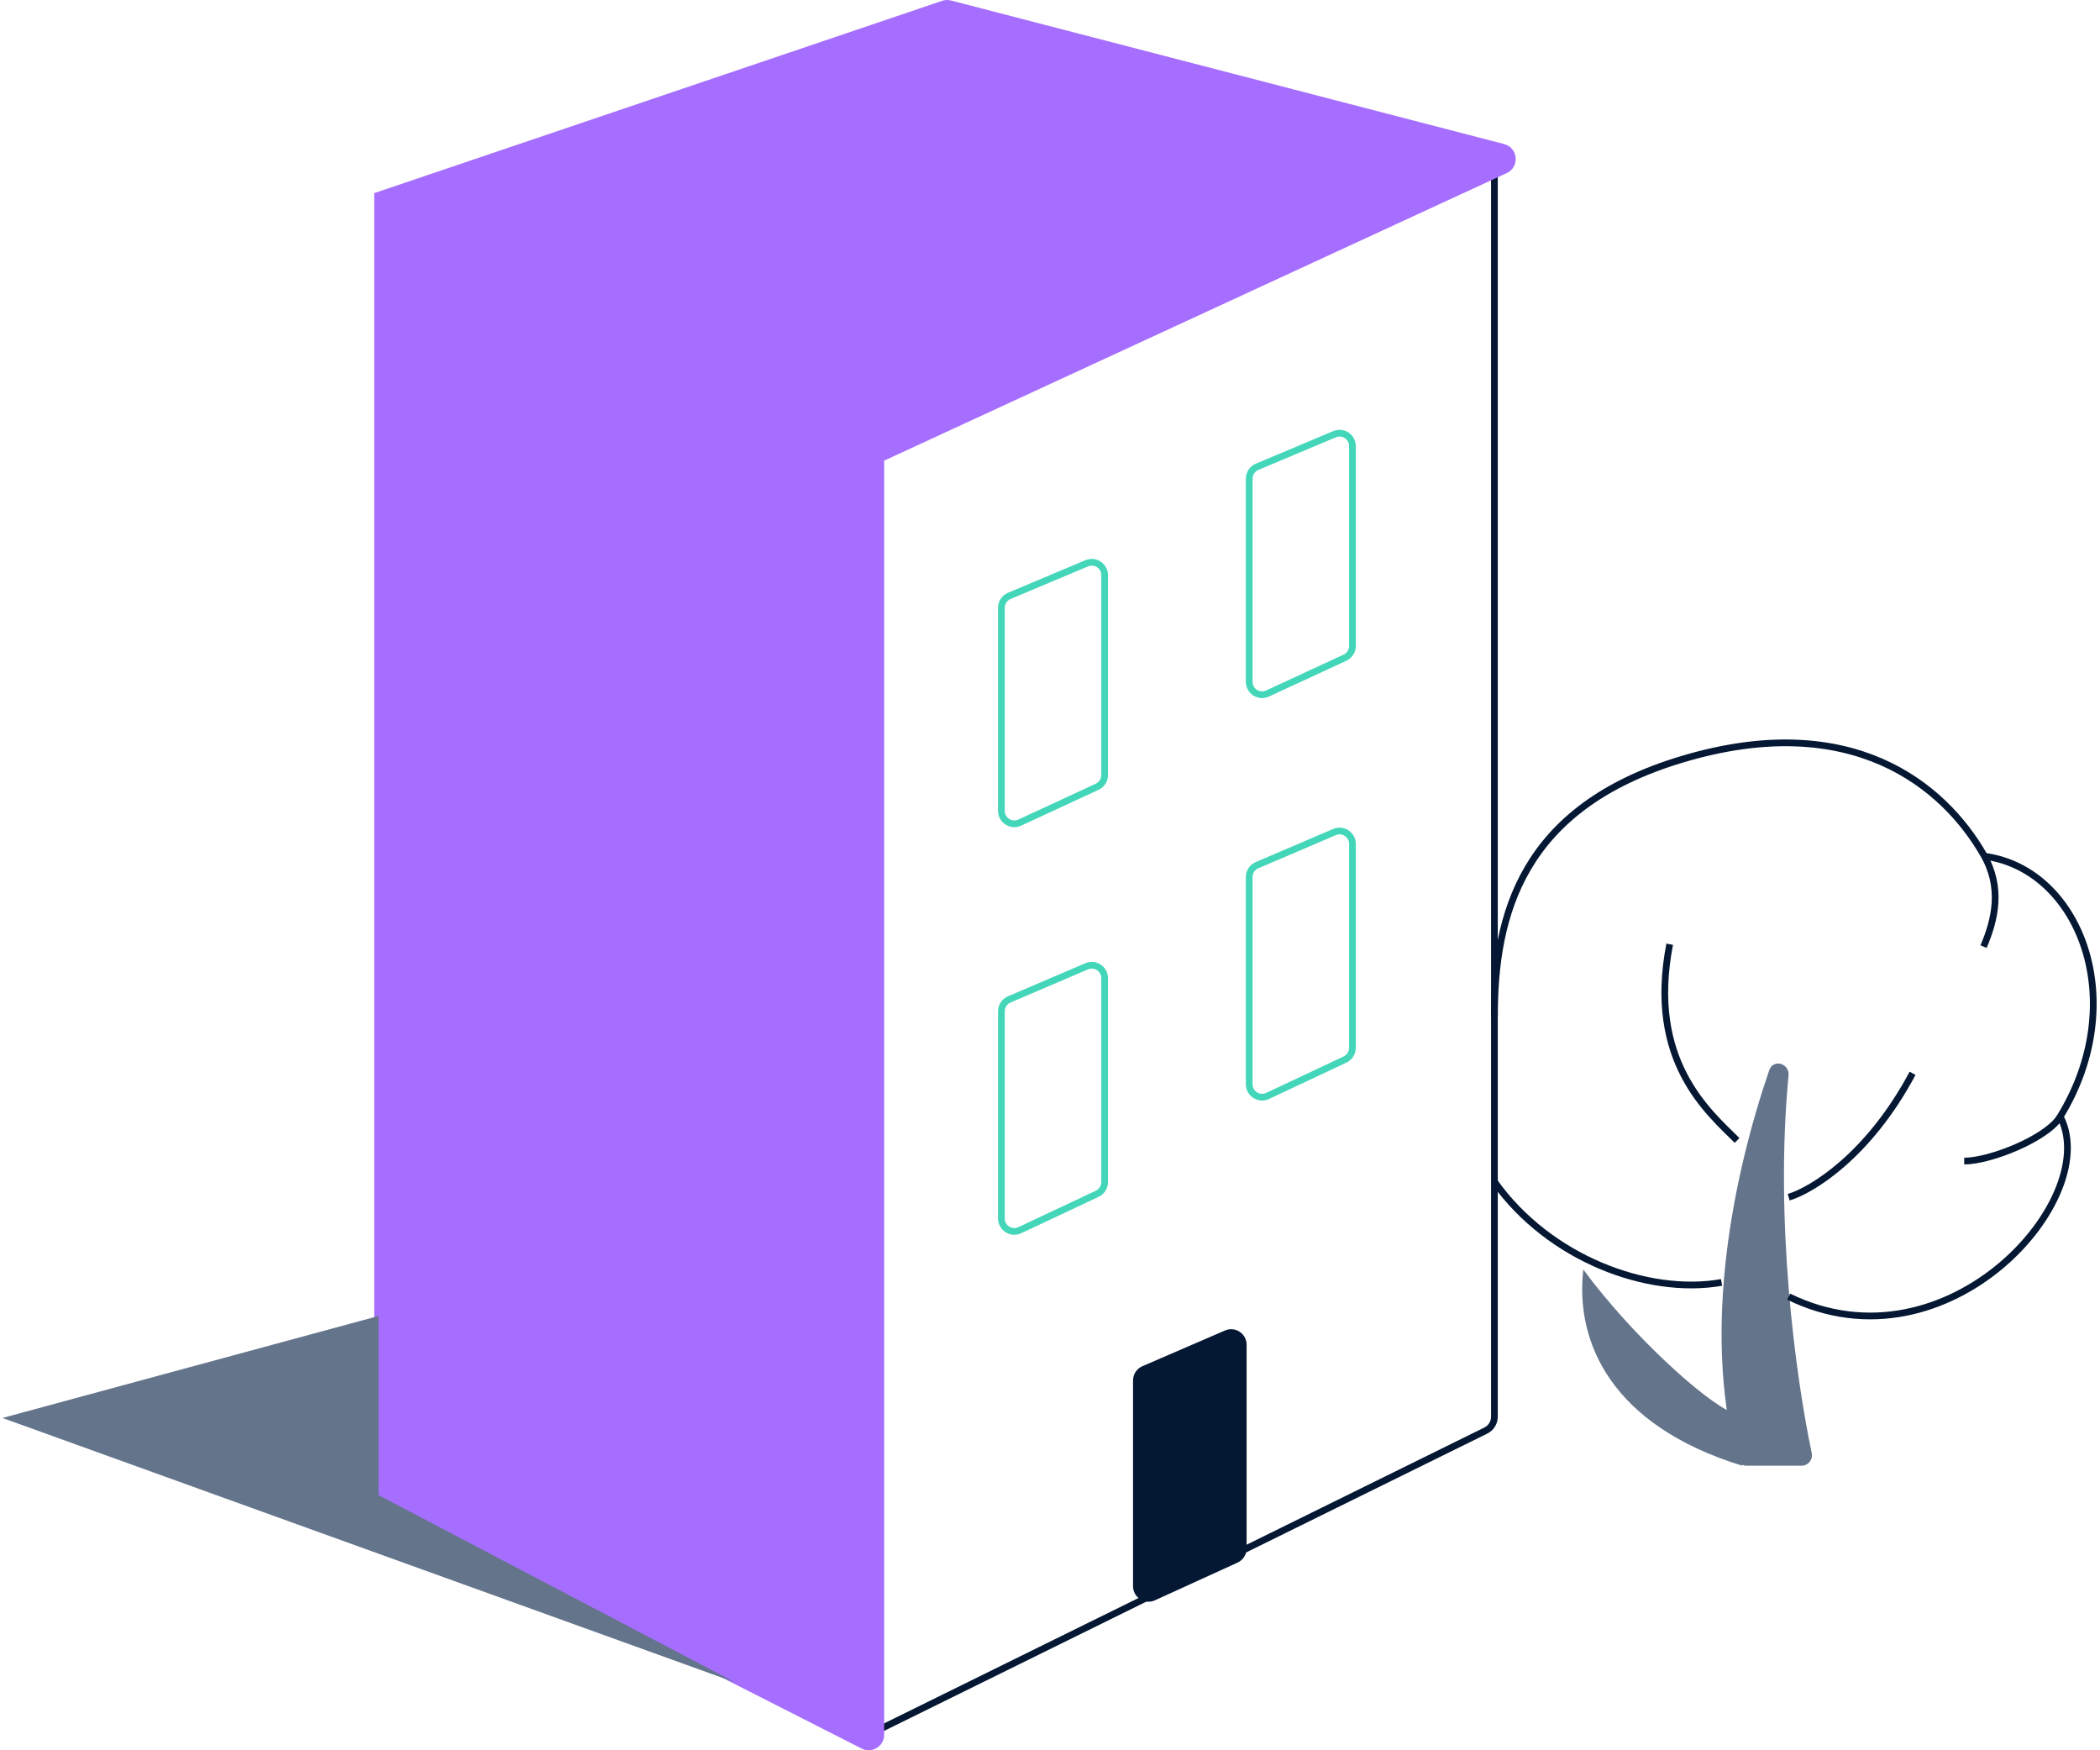 <svg width="312" height="260" viewBox="0 0 312 260" fill="none" xmlns="http://www.w3.org/2000/svg">
<path d="M235.236 188.582C242.525 198.484 253.321 208.146 257.187 209.743L258.844 217.728C239.378 211.739 233.993 199.362 235.236 188.582Z" fill="#64748B"/>
<path d="M265.726 159.763C263.655 181.289 266.743 204.3 269.173 215.862C269.376 216.826 268.643 217.728 267.658 217.728H259.486C258.803 217.728 258.201 217.278 258.024 216.619C252.817 197.184 257.593 174.328 262.861 158.971C263.45 157.255 265.899 157.957 265.726 159.763Z" fill="#64748B"/>
<path d="M255.776 190.503C244.798 192.434 230.161 186.96 222.028 175.544" stroke="#041733" strokeWidth="2" strokeLinecap="round"/>
<path d="M305.924 165.573C312.86 177.591 289.528 204.236 265.747 192.617" stroke="#041733" strokeWidth="2" strokeLinecap="round"/>
<path d="M295.032 127.223C308.985 129.233 316.636 148.722 306.043 165.94C304.115 169.074 295.747 172.476 291.825 172.476" stroke="#041733" strokeWidth="2" strokeLinecap="round"/>
<path d="M222.028 151C222.028 135.952 226.021 119.942 249.919 112.789C275.088 105.255 288.765 116.637 294.698 126.956C297.517 131.861 296.426 136.57 294.698 140.618" stroke="#041733" strokeWidth="2" strokeLinecap="round"/>
<path d="M258.077 169.407C253.768 165.126 244.716 157.551 248.068 140.262" stroke="#041733" strokeWidth="2" strokeLinecap="round"/>
<path d="M265.747 177.845C269.156 176.822 277.61 171.709 284.155 159.437" stroke="#041733" strokeWidth="2" strokeLinecap="round"/>
<path d="M198.265 123.6L186.76 128.519C186.054 128.821 185.596 129.515 185.596 130.283V161.064C185.596 162.47 187.058 163.398 188.33 162.799L199.835 157.388C200.507 157.072 200.936 156.396 200.936 155.653V125.363C200.936 123.987 199.53 123.059 198.265 123.6Z" stroke="#44D6B9" strokeWidth="2"/>
<path d="M161.449 143.542L149.944 148.461C149.238 148.764 148.78 149.457 148.78 150.225V181.007C148.78 182.412 150.242 183.34 151.515 182.741L163.019 177.33C163.691 177.014 164.12 176.338 164.12 175.595V145.305C164.12 143.929 162.714 143.001 161.449 143.542Z" stroke="#44D6B9" strokeWidth="2"/>
<path d="M198.275 64.501L186.77 69.341C186.059 69.64 185.596 70.336 185.596 71.108V101.281C185.596 102.68 187.048 103.609 188.318 103.021L199.823 97.697C200.502 97.383 200.936 96.704 200.936 95.957V66.268C200.936 64.897 199.539 63.969 198.275 64.501Z" stroke="#44D6B9" strokeWidth="2"/>
<path d="M161.459 83.676L149.954 88.516C149.243 88.815 148.78 89.511 148.78 90.283V120.456C148.78 121.855 150.233 122.783 151.503 122.196L163.008 116.871C163.687 116.558 164.12 115.879 164.12 115.132V85.443C164.12 84.072 162.723 83.144 161.459 83.676Z" stroke="#44D6B9" strokeWidth="2"/>
<path d="M185.212 199.754V230.026C185.212 230.928 184.687 231.745 183.867 232.12L171.595 237.719C170.071 238.414 168.338 237.301 168.338 235.626V205.058C168.338 204.14 168.884 203.31 169.726 202.946L181.998 197.642C183.518 196.985 185.212 198.099 185.212 199.754Z" fill="#041733"/>
<path d="M129.221 257.612L220.744 212.51C221.53 212.123 222.027 211.323 222.027 210.446V23.678" stroke="#041733" strokeWidth="2" strokeLinecap="round"/>
<path d="M131.36 257.696V68.43L223.853 25.714C225.816 24.808 225.559 21.941 223.467 21.398L141.294 0.074C140.861 -0.039 140.403 -0.022 139.979 0.121L55.59 28.692V221.513C55.59 222.379 56.076 223.172 56.848 223.564L128.016 259.747C129.547 260.525 131.36 259.413 131.36 257.696Z" fill="#A66EFE"/>
<path d="M0.366 210.635L56.24 195.485V222.099L109.279 249.942L0.366 210.635Z" fill="#64748B"/>
</svg>
